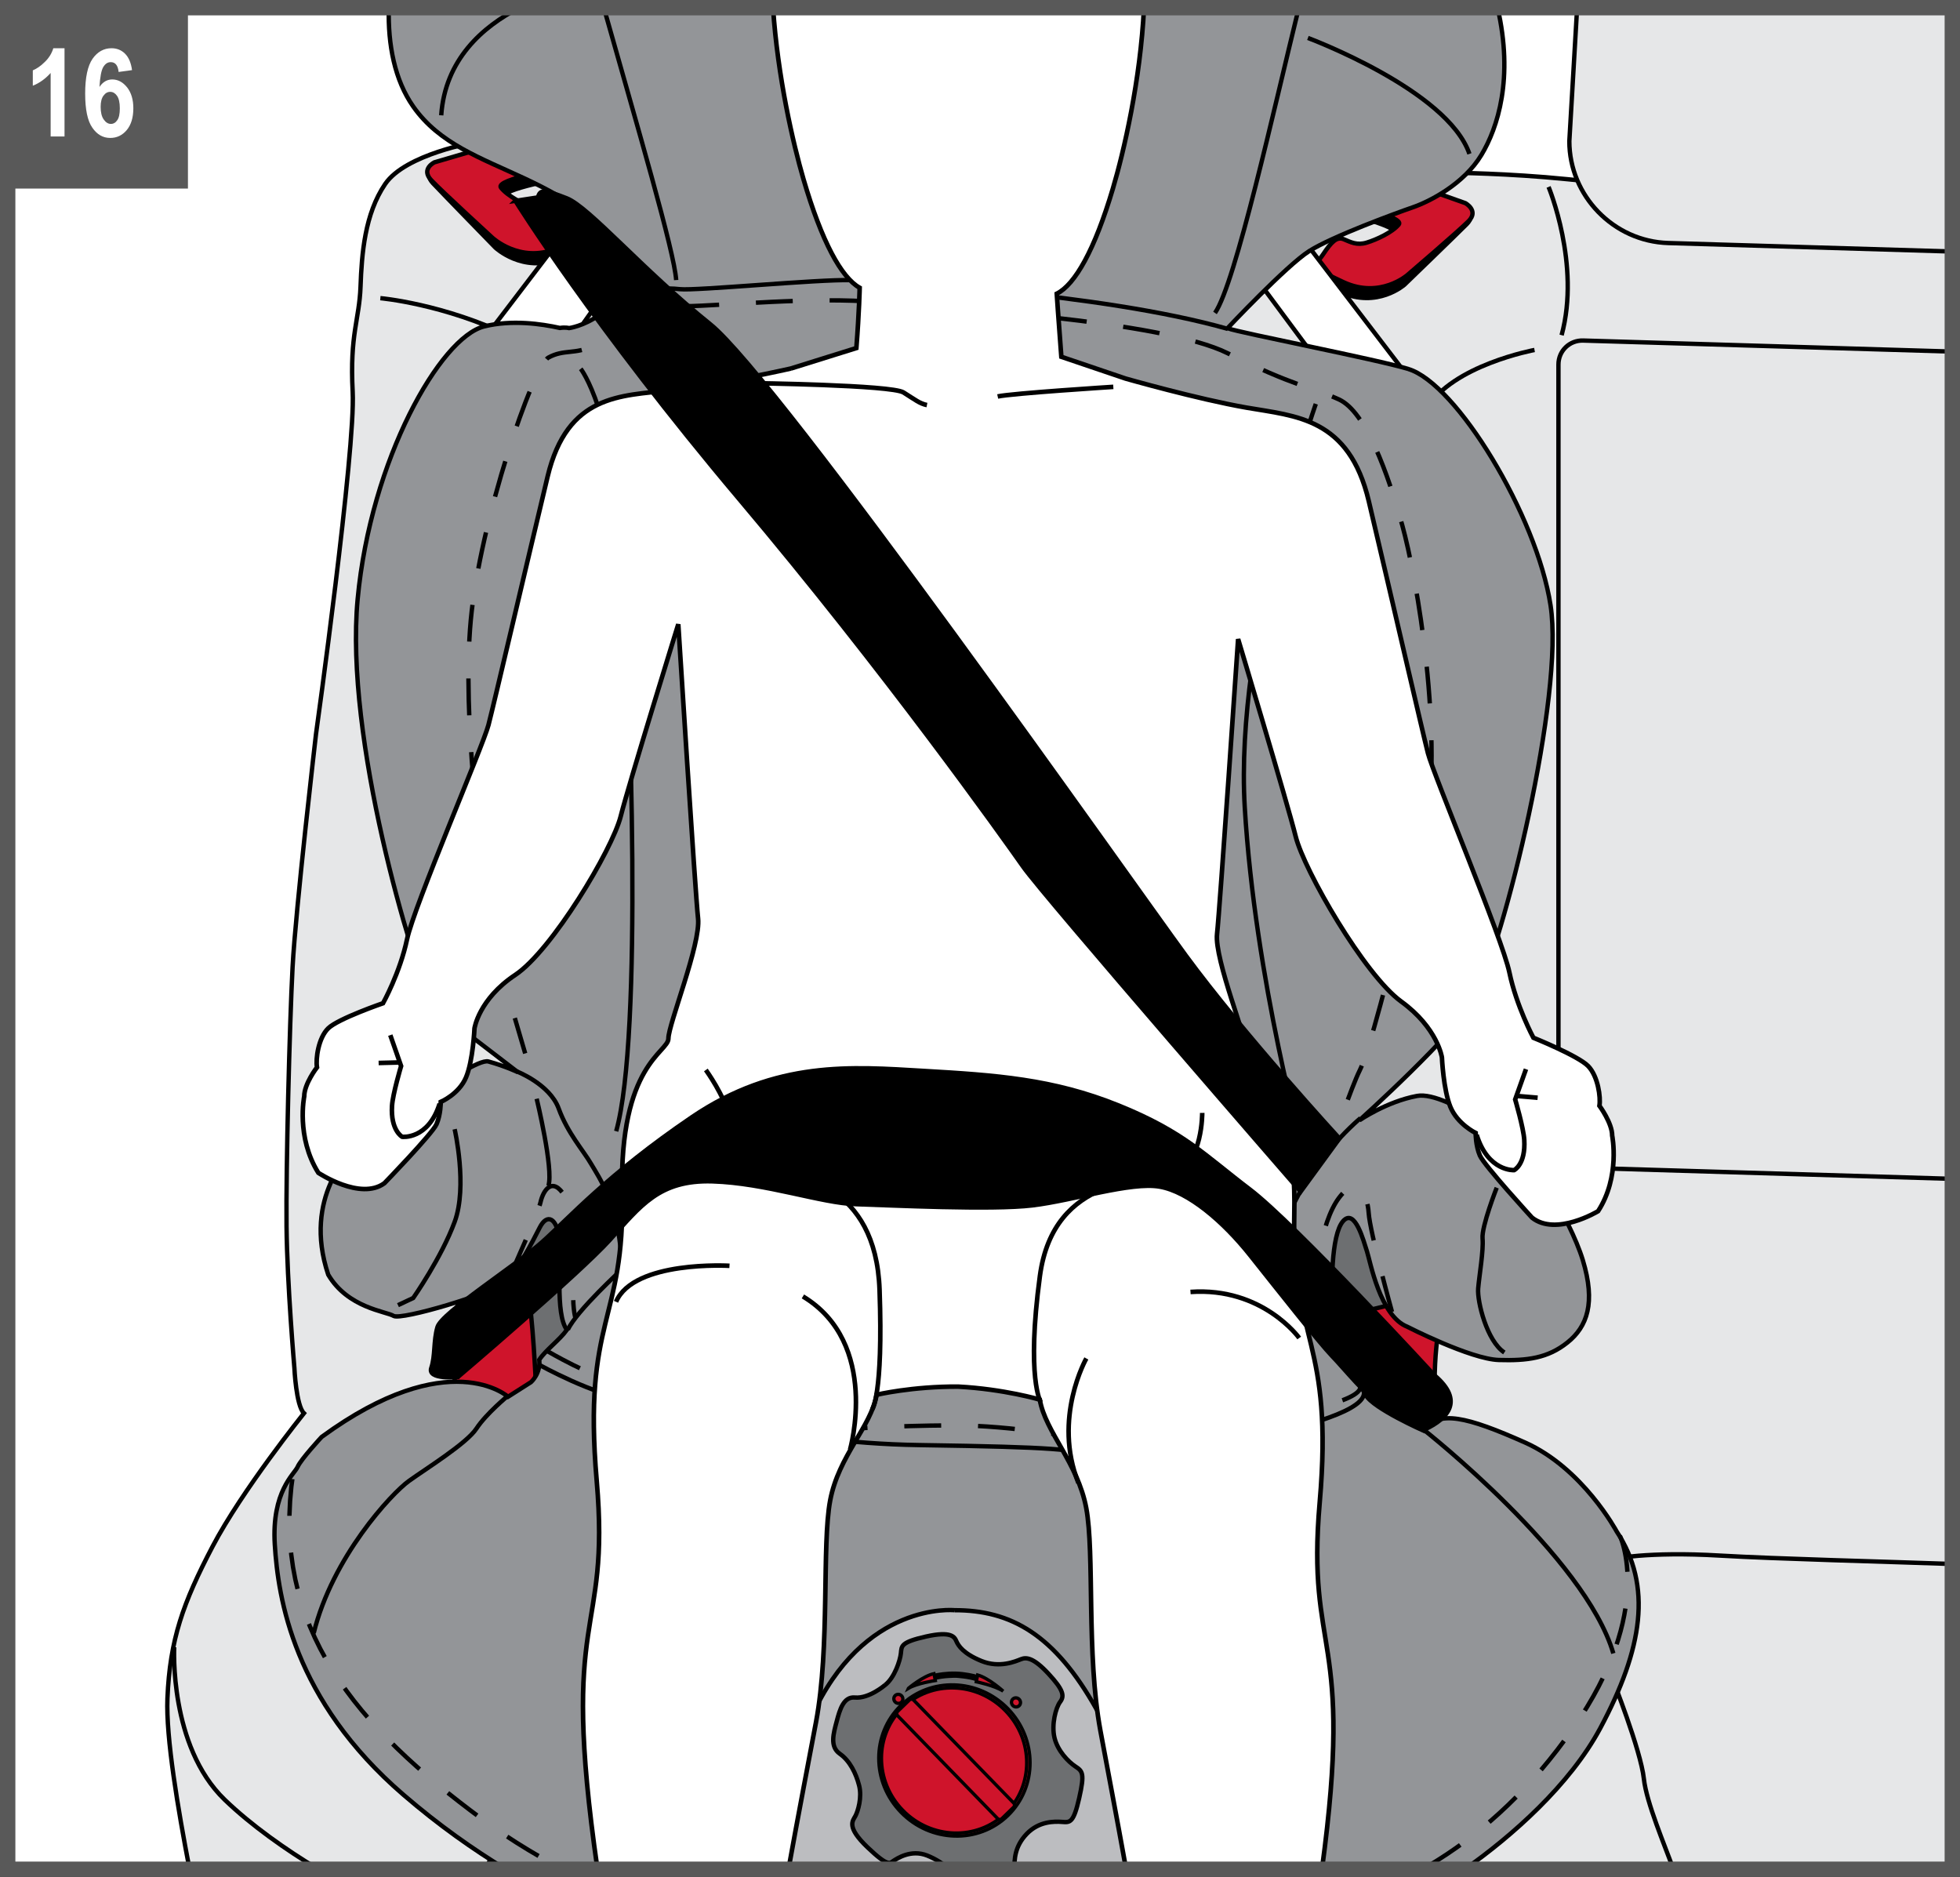 <?xml version="1.0" encoding="UTF-8"?>
<!DOCTYPE svg PUBLIC "-//W3C//DTD SVG 1.1//EN" "http://www.w3.org/Graphics/SVG/1.1/DTD/svg11.dtd">
<!-- Creator: CorelDRAW 2017 -->
<svg xmlns="http://www.w3.org/2000/svg" xml:space="preserve" width="45.013mm" height="43.103mm" version="1.1" style="shape-rendering:geometricPrecision; text-rendering:geometricPrecision; image-rendering:optimizeQuality; fill-rule:evenodd; clip-rule:evenodd"
viewBox="0 0 1520.72 1456.21"
 xmlns:xlink="http://www.w3.org/1999/xlink">
 <rect x="0" y="0" width="1520.72" height="1456.21" fill="#333333" stroke="none"/>
 <defs>
  <style type="text/css">
   <![CDATA[
    .str3 {stroke:black;stroke-width:3.55;stroke-miterlimit:3.864}
    .str4 {stroke:#595959;stroke-width:11.92;stroke-miterlimit:3.864}
    .str0 {stroke:black;stroke-width:3.39;stroke-miterlimit:3.864}
    .str1 {stroke:black;stroke-width:2.57;stroke-miterlimit:3.864}
    .str2 {stroke:black;stroke-width:3.39;stroke-miterlimit:3.864;stroke-dasharray:28.602 28.602}
    .fil2 {fill:none;fill-rule:nonzero}
    .fil5 {fill:black;fill-rule:nonzero}
    .fil3 {fill:#6D6F71;fill-rule:nonzero}
    .fil6 {fill:#939598;fill-rule:nonzero}
    .fil7 {fill:#BCBDC0;fill-rule:nonzero}
    .fil1 {fill:#E6E7E8;fill-rule:nonzero}
    .fil0 {fill:white;fill-rule:nonzero}
    .fil4 {fill:#CF142B;fill-rule:nonzero}
    .fil8 {fill:#595959;fill-rule:nonzero}
   ]]>
  </style>
 </defs>
 <g id="Слой_x0020_1">
  <polygon class="fil0" points="5.96,1450.25 1514.76,1450.25 1514.76,5.96 5.96,5.96 "/>
  <path class="fil1" d="M368.78 110.35c0,0 -54.12,9.14 -69.96,32.45 -15.84,23.3 -18.18,54.03 -19.1,79.68 -0.94,25.62 -8.43,36.63 -6.09,81.47 2.35,44.82 -28.46,265.57 -28.46,265.57 0,0 -15.84,136.17 -18.18,180.92 -2.35,44.79 -5.15,155.76 -4.68,201.01 0.48,45.25 6.09,109.84 6.09,109.84 0,0 1.32,29.36 7.42,35.16 0,0 -48.04,59.78 -70.9,103.39 -22.85,43.62 -33.15,72.25 -35.02,117.88 -1.24,30.31 8.2,85.84 17.16,132.51l1367.71 0 0 -1295.49c-19.93,-2.46 -37.41,-5.59 -50.35,-7.32 -22.39,-3.01 -86.73,-4.95 -124.1,-1.86 -37.35,3.1 -77.98,-1.88 -124.15,-6.52 -46.17,-4.66 -88.67,-5 -88.67,-5l-758.71 -23.7z"/>
  <path class="fil2 str0" d="M368.78 110.35c0,0 -54.12,9.14 -69.96,32.45 -15.84,23.3 -18.18,54.03 -19.1,79.68 -0.94,25.62 -8.43,36.63 -6.09,81.47 2.35,44.82 -28.46,265.57 -28.46,265.57 0,0 -15.84,136.17 -18.18,180.92 -2.35,44.79 -5.15,155.76 -4.68,201.01 0.48,45.25 6.09,109.84 6.09,109.84 0,0 1.32,29.36 7.42,35.16 0,0 -48.04,59.78 -70.9,103.39 -22.85,43.62 -33.15,72.25 -35.02,117.88 -1.24,30.31 8.2,85.84 17.16,132.51m1367.71 -1295.49c-19.93,-2.46 -37.41,-5.59 -50.35,-7.32 -22.39,-3.01 -86.73,-4.95 -124.1,-1.86 -37.35,3.1 -77.98,-1.88 -124.15,-6.52 -46.17,-4.66 -88.67,-5 -88.67,-5l-758.71 -23.7"/>
  <path class="fil1" d="M1514.76 195.15l-220.43 -6.6c-42.37,-1.27 -76.71,-36.64 -76.71,-79.02l5.74 -98.35c0,-1.76 0.06,-3.5 0.15,-5.22l291.24 0 0 189.19z"/>
  <path class="fil2 str0" d="M1514.76 195.15l-220.43 -6.6c-42.37,-1.27 -76.71,-36.64 -76.71,-79.02l5.74 -98.35c0,-1.76 0.06,-3.5 0.15,-5.22m291.24 908.64l-286.39 -8.59c-10.59,-0.32 -19.19,-9.17 -19.19,-19.75l0 -603.46c0,-10.59 8.59,-18.92 19.19,-18.59l286.39 8.57"/>
  <path class="fil2 str0" d="M1201.51 145.01c0,0 25.05,60.15 10.11,115.04"/>
  <path class="fil2 str0" d="M1250.79 1301.73c0,0 22.22,56 24.65,78.29 2.02,18.62 16.15,51.39 22.88,70.22m-1163.17 -172.29c0,0 -4.05,76.64 39.16,118.33 20.73,19.98 47.57,38.85 72.62,53.97m139.05 -20.56c0,0 -4.11,9.58 -8.97,20.56"/>
  <path class="fil2 str0" d="M295.1 231.33c0,0 49.28,4.31 102.2,30.13m793.31 10.06c0,0 -63.83,11.82 -83.61,45.56"/>
  <path class="fil2 str0" d="M1250.79 1209.64c0,0 27.06,-6.08 83.61,-2.75 43.03,2.53 130.25,4.75 180.36,6.51"/>
  <polygon class="fil3" points="382.84,989.55 399.97,1079.5 445.81,1072.15 466.97,1019.64 445.81,938.35 413.83,915.73 "/>
  <polygon class="fil2 str0" points="382.84,989.55 399.97,1079.5 445.81,1072.15 466.97,1019.64 445.81,938.35 413.83,915.73 "/>
  <path class="fil4" d="M354.79 1001.53c0,0 1.97,51.25 -2.94,73.74 -4.91,22.5 60.02,20.95 60.02,20.95l3.93 -21.98c0,0 -2.47,-54.69 -6.39,-73.03 -3.93,-18.35 -8.4,-12.63 -17.25,-11.38 -8.83,1.26 -37.38,11.7 -37.38,11.7z"/>
  <path class="fil2 str0" d="M354.79 1001.53c0,0 1.97,51.25 -2.94,73.74 -4.91,22.5 60.02,20.95 60.02,20.95l3.93 -21.98c0,0 -2.47,-54.69 -6.39,-73.03 -3.93,-18.35 -8.4,-12.63 -17.25,-11.38 -8.83,1.26 -37.38,11.7 -37.38,11.7z"/>
  <polygon class="fil3" points="1094.83,1008.95 1061.88,1133.94 989.52,1026.48 1015.61,913.59 1061.88,922.85 "/>
  <polygon class="fil2 str0" points="1094.83,1008.95 1061.88,1133.94 989.52,1026.48 1015.61,913.59 1061.88,922.85 "/>
  <path class="fil4" d="M1116.98 1025.87c0,0 -10.36,55.74 2.94,92.09 13.32,36.35 -59.03,-24.36 -59.03,-24.36 0,0 -7.36,-30.24 -6.39,-51.87 0.99,-21.63 0.99,-23.6 7.86,-25.37 6.88,-1.75 27.55,-6.58 27.55,-6.58l27.06 16.08z"/>
  <path class="fil2 str0" d="M1116.98 1025.87c0,0 -10.36,55.74 2.94,92.09 13.32,36.35 -59.03,-24.36 -59.03,-24.36 0,0 -7.36,-30.24 -6.39,-51.87 0.99,-21.63 0.99,-23.6 7.86,-25.37 6.88,-1.75 27.55,-6.58 27.55,-6.58l27.06 16.08z"/>
  <path class="fil5" d="M378.85 122.1l-39.4 8.7c0,0 -11.62,2.73 -3.49,11.38 8.15,8.66 48.37,49.92 48.37,49.92 0,0 21.17,19.99 49.51,8.63 28.32,-11.33 24.19,-11.73 17.89,-21.6 -6.3,-9.85 -12.43,-13.7 -17.89,-11.76 -5.47,1.93 -10.25,4.31 -17.82,1.56 -7.57,-2.75 -19.91,-9.16 -24.96,-15.62 -5.05,-6.45 49.08,-15.77 49.08,-15.77l-61.28 -15.45z"/>
  <path class="fil2 str0" d="M378.85 122.1l-39.4 8.7c0,0 -11.62,2.73 -3.49,11.38 8.15,8.66 48.37,49.92 48.37,49.92 0,0 21.17,19.99 49.51,8.63 28.32,-11.33 24.19,-11.73 17.89,-21.6 -6.3,-9.85 -12.43,-13.7 -17.89,-11.76 -5.47,1.93 -10.25,4.31 -17.82,1.56 -7.57,-2.75 -19.91,-9.16 -24.96,-15.62 -5.05,-6.45 49.08,-15.77 49.08,-15.77l-61.28 -15.45z"/>
  <path class="fil4" d="M376.46 114.36l-39.4 11.58c0,0 -10.67,5.14 -2.53,13.8 8.14,8.65 47.4,44.61 47.4,44.61 0,0 21.18,19.99 49.5,8.64 28.33,-11.35 22.29,-10.83 15.98,-20.7 -6.3,-9.87 -10.51,-14.61 -15.98,-12.68 -5.46,1.94 -10.24,4.32 -17.81,1.57 -7.57,-2.75 -19.91,-9.17 -24.96,-15.63 -5.05,-6.45 49.08,-15.74 49.08,-15.74l-61.28 -15.46z"/>
  <path class="fil2 str0" d="M376.46 114.36l-39.4 11.58c0,0 -10.67,5.14 -2.53,13.8 8.14,8.65 47.4,44.61 47.4,44.61 0,0 21.18,19.99 49.5,8.64 28.33,-11.35 22.29,-10.83 15.98,-20.7 -6.3,-9.87 -10.51,-14.61 -15.98,-12.68 -5.46,1.94 -10.24,4.32 -17.81,1.57 -7.57,-2.75 -19.91,-9.17 -24.96,-15.63 -5.05,-6.45 49.08,-15.74 49.08,-15.74l-61.28 -15.46z"/>
  <path class="fil5" d="M1095.12 151.26l39.4 11.07c0,0 11.62,3.42 3.49,11.57 -8.14,8.19 -48.36,47.03 -48.36,47.03 0,0 -21.17,18.71 -49.5,5.66 -28.33,-13.04 -24.21,-13.2 -17.9,-22.67 6.3,-9.49 12.43,-12.98 17.9,-10.7 5.46,2.28 10.24,4.93 17.8,2.65 7.58,-2.3 19.92,-7.97 24.97,-14.12 5.04,-6.16 -49.09,-18.72 -49.09,-18.72l61.28 -11.76z"/>
  <path class="fil2 str0" d="M1095.12 151.26l39.4 11.07c0,0 11.62,3.42 3.49,11.57 -8.14,8.19 -48.36,47.03 -48.36,47.03 0,0 -21.17,18.71 -49.5,5.66 -28.33,-13.04 -24.21,-13.2 -17.9,-22.67 6.3,-9.49 12.43,-12.98 17.9,-10.7 5.46,2.28 10.24,4.93 17.8,2.65 7.58,-2.3 19.92,-7.97 24.97,-14.12 5.04,-6.16 -49.09,-18.72 -49.09,-18.72l61.28 -11.76z"/>
  <path class="fil4" d="M1097.53 143.65l39.4 13.94c0,0 10.66,5.8 2.53,13.96 -8.14,8.17 -47.4,41.77 -47.4,41.77 0,0 -21.18,18.72 -49.5,5.68 -28.33,-13.05 -22.29,-12.18 -15.98,-21.67 6.3,-9.49 10.51,-13.98 15.98,-11.72 5.47,2.27 10.24,4.94 17.8,2.64 7.58,-2.29 19.92,-7.96 24.97,-14.13 5.04,-6.15 -49.09,-18.71 -49.09,-18.71l61.28 -11.76z"/>
  <path class="fil2 str0" d="M1097.53 143.65l39.4 13.94c0,0 10.66,5.8 2.53,13.96 -8.14,8.17 -47.4,41.77 -47.4,41.77 0,0 -21.18,18.72 -49.5,5.68 -28.33,-13.05 -22.29,-12.18 -15.98,-21.67 6.3,-9.49 10.51,-13.98 15.98,-11.72 5.47,2.27 10.24,4.94 17.8,2.64 7.58,-2.29 19.92,-7.96 24.97,-14.13 5.04,-6.15 -49.09,-18.71 -49.09,-18.71l61.28 -11.76z"/>
  <polygon class="fil0" points="1009.53,183.68 1099.51,301.41 1045.39,311.27 970.96,210.96 "/>
  <polygon class="fil2 str0" points="1009.53,183.68 1099.51,301.41 1045.39,311.27 970.96,210.96 "/>
  <polygon class="fil0" points="491.95,195.23 444.58,262.14 379.64,257.49 470.97,137.76 "/>
  <polygon class="fil2 str0" points="491.95,195.23 444.58,262.14 379.64,257.49 470.97,137.76 "/>
  <path class="fil6" d="M1092.75 286.32c37.21,11.25 99.46,113.25 110.29,183.27 10.82,70.02 -35.86,260.76 -59.54,306.06 -13.47,25.77 -88.81,93.57 -88.81,93.57 0,0 21.14,-14.59 44.82,-18.95 23.68,-4.36 84.57,43.13 84.57,43.13 0,0 33.82,50.9 43.98,84.2 10.14,33.29 3.39,51.69 -11.85,63.92 -15.22,12.23 -31.28,14.29 -53.29,13.62 -21.98,-0.66 -71.03,-25.79 -71.03,-25.79 -21.14,-8.25 -28.75,-50.77 -31.28,-58.46 -2.54,-7.69 -9.31,-34.11 -18.6,-23.4 -9.31,10.72 -9.31,52.17 -7.62,70.81 1.68,18.65 19.45,53.86 25.37,64.19 5.92,10.33 44.85,27.54 44.85,27.54 11,-16.59 33.81,-10.8 78.64,9.14 44.82,19.96 71.06,68.95 71.06,68.95 27.9,42.29 20.27,91.09 -12.7,152.7 -23.54,43.95 -68.6,83.8 -105.08,109.41l-744.1 0c-24.99,-15.17 -51.94,-34.09 -79.42,-57.77 -85.43,-73.61 -97.25,-152.63 -99.81,-194.14 -2.53,-41.51 15.23,-54.51 17.77,-60.36 2.54,-5.84 18.6,-23.13 18.6,-23.13 98.94,-72.31 144.62,-31.17 144.62,-31.17l17.77 -11.31c0,0 7.6,-6.53 6.45,-17.43 5.21,-7.7 15.53,-15.05 21.45,-23.17 -9.29,-12.13 -4.23,-54.26 -5.92,-70.38 -1.69,-16.13 -9.31,-20.58 -15.22,-8.92 -5.92,11.66 -16.91,33.31 -27.07,42.32 -10.14,9 -80.34,29.74 -86.26,26.17 -5.92,-3.56 -35.51,-6.15 -50.73,-31.99 -20.3,-60.64 18.6,-95.85 18.6,-95.85 0,0 92.18,-73.35 105.72,-69.55 13.53,3.79 22.83,8.29 22.83,8.29l-66.15 -50.7c-16.23,-35.67 -68.33,-207.72 -58.17,-316.35 10.14,-108.63 64.27,-203.09 98.1,-211.53 21.34,-5.34 44.57,-2.01 58.81,1.18 4.41,-0.68 7.15,0.1 7.15,0.1 0,0 10.99,-1.36 23.68,-10.28 12.68,-8.92 40.58,-19.93 40.58,-19.93 -57.52,-98.13 -144.61,-83.83 -185.21,-141.71 -14.33,-20.44 -19.69,-47.67 -18.93,-76.72l860.25 0c12.7,54.85 0.09,93.37 -12.5,114.26 -13.54,22.44 -39.76,36.03 -53.29,40.69 -13.54,4.67 -62.58,22.66 -80.34,33.95 -17.76,11.31 -63.42,59.86 -63.42,59.86 10.16,3.68 115.36,24.03 140.37,31.61z"/>
  <path class="fil2 str0" d="M1092.75 286.32c37.21,11.25 99.46,113.25 110.29,183.27 10.82,70.02 -35.86,260.76 -59.54,306.06 -13.47,25.77 -88.81,93.57 -88.81,93.57 0,0 21.14,-14.59 44.82,-18.95 23.68,-4.36 84.57,43.13 84.57,43.13 0,0 33.82,50.9 43.98,84.2 10.14,33.29 3.39,51.69 -11.85,63.92 -15.22,12.23 -31.28,14.29 -53.29,13.62 -21.98,-0.66 -71.03,-25.79 -71.03,-25.79 -21.14,-8.25 -28.75,-50.77 -31.28,-58.46 -2.54,-7.69 -9.31,-34.11 -18.6,-23.4 -9.31,10.72 -9.31,52.17 -7.62,70.81 1.68,18.65 19.45,53.86 25.37,64.19 5.92,10.33 44.85,27.54 44.85,27.54 11,-16.59 33.81,-10.8 78.64,9.14 44.82,19.96 71.06,68.95 71.06,68.95 27.9,42.29 20.27,91.09 -12.7,152.7 -23.54,43.95 -68.6,83.8 -105.08,109.41m-744.1 0c-24.99,-15.17 -51.94,-34.09 -79.42,-57.77 -85.43,-73.61 -97.25,-152.63 -99.81,-194.14 -2.53,-41.51 15.23,-54.51 17.77,-60.36 2.54,-5.84 18.6,-23.13 18.6,-23.13 98.94,-72.31 144.62,-31.17 144.62,-31.17l17.77 -11.31c0,0 7.6,-6.53 6.45,-17.43 5.21,-7.7 15.53,-15.05 21.45,-23.17 -9.29,-12.13 -4.23,-54.26 -5.92,-70.38 -1.69,-16.13 -9.31,-20.58 -15.22,-8.92 -5.92,11.66 -16.91,33.31 -27.07,42.32 -10.14,9 -80.34,29.74 -86.26,26.17 -5.92,-3.56 -35.51,-6.15 -50.73,-31.99 -20.3,-60.64 18.6,-95.85 18.6,-95.85 0,0 92.18,-73.35 105.72,-69.55 13.53,3.79 22.83,8.29 22.83,8.29l-66.15 -50.7c-16.23,-35.67 -68.33,-207.72 -58.17,-316.35 10.14,-108.63 64.27,-203.09 98.1,-211.53 21.34,-5.34 44.57,-2.01 58.81,1.18 4.41,-0.68 7.15,0.1 7.15,0.1 0,0 10.99,-1.36 23.68,-10.28 12.68,-8.92 40.58,-19.93 40.58,-19.93 -57.52,-98.13 -144.61,-83.83 -185.21,-141.71 -14.33,-20.44 -19.69,-47.67 -18.93,-76.72m860.25 0c12.7,54.85 0.09,93.37 -12.5,114.26 -13.54,22.44 -39.76,36.03 -53.29,40.69 -13.54,4.67 -62.58,22.66 -80.34,33.95 -17.76,11.31 -63.42,59.86 -63.42,59.86 10.16,3.68 115.36,24.03 140.37,31.61"/>
  <path class="fil7" d="M740.47 1249.26c0,0 -70.64,-7.1 -111,83.2 -25.87,57.84 -29.84,95.37 -26.89,117.79l281.07 0c-0.07,-31.33 -9.61,-82.53 -32.89,-124.14 -32.44,-57.95 -66.34,-76.97 -110.29,-76.85z"/>
  <path class="fil2 str0" d="M740.47 1249.26c0,0 -70.64,-7.1 -111,83.2 -25.87,57.84 -29.84,95.37 -26.89,117.79m281.07 0c-0.07,-31.33 -9.61,-82.53 -32.89,-124.14 -32.44,-57.95 -66.34,-76.97 -110.29,-76.85"/>
  <path class="fil3" d="M686.65 1307.36c0,0 -12.4,10.69 -23.32,9.65 -8.82,-0.84 -11.75,9.39 -14.14,18.45 -2.4,9.05 -5.61,19.58 2.34,25.14 7.95,5.57 12.62,15.35 15.02,24.6 2.41,9.25 -0.87,20.02 -2.92,23.81 -2.05,3.8 -7.13,8.38 9.42,24.19 16.53,15.8 17.46,12.26 20.09,10.58 2.64,-1.68 13.56,-9.24 26.24,-4.17 6.83,2.72 12.78,6.66 17.2,10.63l50.61 0 0 -0.07c-0.3,-7.38 0.05,-17.65 9.46,-27.41 9.42,-9.77 21.23,-9.71 27.41,-9.24 6.2,0.48 8.88,0.84 13.26,-18.47 4.4,-19.33 2.59,-20.92 -2.98,-24.57 -5.55,-3.67 -13.8,-12.18 -16.19,-22.29 -2.4,-10.13 0.93,-23.24 4.45,-27.87 3.5,-4.64 2.32,-9.45 -9.19,-21.85 -11.5,-12.38 -17.06,-12.85 -21.2,-11.21 -4.16,1.63 -16.54,7.16 -30.69,1.42 -14.15,-5.73 -18.01,-11.99 -19.46,-15.31 -1.46,-3.3 -3.74,-8.11 -23.56,-3.68 -19.79,4.44 -18.93,7.38 -19.51,12.98 -0.58,5.59 -4.92,19.02 -12.33,24.7z"/>
  <path class="fil2 str0" d="M686.65 1307.36c0,0 -12.4,10.69 -23.32,9.65 -8.82,-0.84 -11.75,9.39 -14.14,18.45 -2.4,9.05 -5.61,19.58 2.34,25.14 7.95,5.57 12.62,15.35 15.02,24.6 2.41,9.25 -0.87,20.02 -2.92,23.81 -2.05,3.8 -7.13,8.38 9.42,24.19 16.53,15.8 17.46,12.26 20.09,10.58 2.64,-1.68 13.56,-9.24 26.24,-4.17 6.83,2.72 12.78,6.66 17.2,10.63m50.61 0l0 -0.07c-0.3,-7.38 0.05,-17.65 9.46,-27.41 9.42,-9.77 21.23,-9.71 27.41,-9.24 6.2,0.48 8.88,0.84 13.26,-18.47 4.4,-19.33 2.59,-20.92 -2.98,-24.57 -5.55,-3.67 -13.8,-12.18 -16.19,-22.29 -2.4,-10.13 0.93,-23.24 4.45,-27.87 3.5,-4.64 2.32,-9.45 -9.19,-21.85 -11.5,-12.38 -17.06,-12.85 -21.2,-11.21 -4.16,1.63 -16.54,7.16 -30.69,1.42 -14.15,-5.73 -18.01,-11.99 -19.46,-15.31 -1.46,-3.3 -3.74,-8.11 -23.56,-3.68 -19.79,4.44 -18.93,7.38 -19.51,12.98 -0.58,5.59 -4.92,19.02 -12.33,24.7"/>
  <path class="fil4" d="M784.78 1320.68c0,-1.94 1.57,-3.48 3.5,-3.41 1.94,0.06 3.52,1.68 3.52,3.63 0,1.92 -1.57,3.46 -3.52,3.4 -1.93,-0.07 -3.5,-1.68 -3.5,-3.61z"/>
  <path class="fil2 str1" d="M784.78 1320.68c0,-1.94 1.57,-3.48 3.5,-3.41 1.94,0.06 3.52,1.68 3.52,3.63 0,1.92 -1.57,3.46 -3.52,3.4 -1.93,-0.07 -3.5,-1.68 -3.5,-3.61z"/>
  <path class="fil4" d="M693.5 1317.94c0,-1.93 1.57,-3.46 3.51,-3.4 1.94,0.06 3.51,1.68 3.51,3.61 0,1.94 -1.57,3.46 -3.51,3.41 -1.93,-0.06 -3.51,-1.68 -3.51,-3.63z"/>
  <path class="fil2 str1" d="M693.5 1317.94c0,-1.93 1.57,-3.46 3.51,-3.4 1.94,0.06 3.51,1.68 3.51,3.61 0,1.94 -1.57,3.46 -3.51,3.41 -1.93,-0.06 -3.51,-1.68 -3.51,-3.63z"/>
  <path class="fil4" d="M704.85 1309.85c0,0 11.23,-9.52 19.8,-11.36l0.26 1.29c2.5,-0.62 9.66,-1.89 16.7,-1.64 7.13,0.18 14.17,1.87 16.67,2.66l0.25 -1.27c8.58,2.35 19.81,12.54 19.81,12.54 -6.49,-4.34 -20.86,-7.29 -20.86,-7.29l0.32 -1.62c-6.08,-2.16 -15.42,-2.7 -16.15,-2.75 -0.75,0 -10.19,-0.01 -16.27,1.8l0.32 1.62c0,0 -14.38,2.1 -20.86,6.04z"/>
  <path class="fil2 str1" d="M704.85 1309.85c0,0 11.23,-9.52 19.8,-11.36l0.26 1.29c2.5,-0.62 9.66,-1.89 16.7,-1.64 7.13,0.18 14.17,1.87 16.67,2.66l0.25 -1.27c8.58,2.35 19.81,12.54 19.81,12.54 -6.49,-4.34 -20.86,-7.29 -20.86,-7.29l0.32 -1.62c-6.08,-2.16 -15.42,-2.7 -16.15,-2.75 -0.75,0 -10.19,-0.01 -16.27,1.8l0.32 1.62c0,0 -14.38,2.1 -20.86,6.04z"/>
  <path class="fil4" d="M699.03 1406.06c-22.94,-23.57 -22.97,-60.71 -0.06,-82.92 22.91,-22.21 60.08,-21.09 83.01,2.5 22.94,23.59 22.97,60.71 0.06,82.92 -22.92,22.23 -60.08,21.09 -83.01,-2.5z"/>
  <path class="fil2 str1" d="M699.03 1406.06c-22.94,-23.57 -22.97,-60.71 -0.06,-82.92 22.91,-22.21 60.08,-21.09 83.01,2.5 22.94,23.59 22.97,60.71 0.06,82.92 -22.92,22.23 -60.08,21.09 -83.01,-2.5z"/>
  <path class="fil2 str1" d="M700.45 1404.46c-22.01,-22.63 -22.04,-58.28 -0.05,-79.6 21.98,-21.31 57.65,-20.25 79.66,2.41 22.01,22.63 22.03,58.28 0.05,79.59 -21.98,21.32 -57.65,20.24 -79.66,-2.4z"/>
  <path class="fil4" d="M696.41 1331.09c-0.91,-0.92 -0.91,-2.37 0,-3.25l9.2 -8.93c0.91,-0.87 2.36,-0.82 3.25,0.1l77.61 79.83c0.89,0.92 0.89,2.37 0,3.24l-9.21 8.93c-0.9,0.87 -2.35,0.82 -3.24,-0.09l-77.61 -79.83z"/>
  <path class="fil2 str1" d="M696.41 1331.09c-0.91,-0.92 -0.91,-2.37 0,-3.25l9.2 -8.93c0.91,-0.87 2.36,-0.82 3.25,0.1l77.61 79.83c0.89,0.92 0.89,2.37 0,3.24l-9.21 8.93c-0.9,0.87 -2.35,0.82 -3.24,-0.09l-77.61 -79.83z"/>
  <path class="fil2 str0" d="M418.72 1059.05c0,0 41.44,23.23 71.89,27.53 30.45,4.29 112.47,32.98 222.42,34.57 109.95,1.61 117.56,3.53 135.32,8.28 17.76,4.78 217.35,-21.37 209.74,-50.36"/>
  <path class="fil2 str2" d="M424.63 1048.23c0,0 34.68,20.49 57.52,25.4 22.82,4.92 178.46,34.97 178.46,34.97 0,0 30.44,-2.48 77.8,-2.74 47.35,-0.27 103.16,10.7 103.16,10.7 0,0 215.67,-17.22 213.97,-40.95"/>
  <path class="fil2 str0" d="M1104.59 1109.22c0,0 125.17,98.47 147.16,173.56"/>
  <path class="fil5" d="M1264.32 1219.35l-3.38 0.22 -0.04 -0.94 -0.32 -3.82 -0.42 -3.54 -0.49 -3.25 -0.55 -2.96 -0.58 -2.66 -0.59 -2.36 -0.58 -2.05 -0.55 -1.74 -0.49 -1.43 -0.42 -1.11 -0.32 -0.79 -0.21 -0.47 -0.05 -0.11 3.05 -1.48 0.1 0.22 0.23 0.53 0.35 0.86 0.46 1.2 0.53 1.52 0.58 1.83 0.61 2.15 0.62 2.46 0.6 2.76 0.57 3.06 0.51 3.36 0.43 3.65 0.33 3.94 0.04 0.94zm-8.4 56.86l-3.24 -1 1.17 -3.55 1.87 -6.46 1.56 -6.21 1.25 -5.96 0.92 -5.32 3.34 0.51 -0.94 5.45 -1.28 6.08 -1.58 6.33 -1.9 6.57 -1.17 3.55zm-24.88 51.82l-2.89 -1.76 1.84 -2.93 4.72 -8.05 4.24 -7.84 3 -6.02 3.05 1.46 -3.05 6.12 -4.3 7.94 -4.77 8.15 -1.84 2.93zm-34.06 46.23l-2.58 -2.2 0.07 -0.08 6.25 -7.52 6.18 -7.82 5.18 -6.89 2.73 2 -5.23 6.96 -6.23 7.89 -6.3 7.59 -0.07 0.08zm-40.45 40.72l-2.22 -2.56 1.28 -1.08 6.64 -5.9 6.58 -6.15 6.34 -6.25 2.41 2.38 -6.41 6.31 -6.64 6.21 -6.7 5.96 -1.28 1.08zm-46.55 33.56l-1.8 -2.86 6.4 -3.92 6.98 -4.51 6.92 -4.73 3.48 -2.51 2.01 2.72 -3.54 2.55 -6.99 4.77 -7.04 4.55 -6.4 3.92zm-717.37 -22.2l1.81 -2.86 7.32 4.76 8.95 5.53 7.99 4.71 -1.69 2.93 -8.05 -4.74 -9.01 -5.57 -7.32 -4.76zm-46.18 -34.05l2.11 -2.64 0.25 0.21 8.52 6.72 8.7 6.67 5.13 3.83 -2.01 2.72 -5.16 -3.85 -8.73 -6.69 -8.56 -6.75 -0.25 -0.21zm-42.94 -37.99l2.36 -2.43 3.41 3.39 7.46 7.08 7.69 6.99 2.27 1.98 -2.2 2.57 -2.31 -2.02 -7.75 -7.04 -7.52 -7.13 -3.41 -3.39zm-37.48 -43.5l2.74 -1.99 1.29 1.84 5.82 7.73 6.12 7.6 4.4 5.14 -2.54 2.24 -4.46 -5.21 -6.19 -7.68 -5.89 -7.81 -1.29 -1.84zm-27.89 -50.24l3.13 -1.29 0.79 2.04 3.78 8.61 4.15 8.45 3.52 6.48 -2.94 1.68 -3.59 -6.6 -4.21 -8.57 -3.84 -8.75 -0.79 -2.04zm-13.97 -55.77l3.36 -0.39 0.12 1.34 1.35 9.76 1.79 9.55 1.72 7.25 -3.28 0.86 -1.75 -7.4 -1.81 -9.71 -1.38 -9.92 -0.12 -1.34zm1 -57.43l3.36 0.37 -0.77 5.82 -0.98 10.92 -0.49 10.67 -0 0.86 -3.39 0.07 0 -1.02 0.49 -10.82 0.99 -11.06 0.77 -5.82z"/>
  <path class="fil2 str0" d="M394.19 1082.84c0,0 -16.91,13.87 -24.53,25.48 -7.61,11.61 -38.9,30.96 -52.44,40.71 -13.53,9.74 -59.44,59.22 -73.82,118m109.35 -390.96c0,0 10.15,44.29 0,71.88 -10.15,27.62 -32.14,59.09 -32.14,59.09l-11.83 5.56m852.49 -91.13c0,0 -11.83,30.08 -10.99,39.41 0.85,9.32 -2.55,28.66 -3.4,38.79 -0.83,10.13 6.78,40.8 20.31,49.66m-111.64 -181.79c0,0 -50.75,41.61 -63.43,99.58"/>
  <path class="fil2 str0" d="M468.49 5.96c25.87,91.73 54.67,189.1 56.14,211.33m483.11 -211.33c-19.02,77.14 -49.14,213.87 -65.05,236.83"/>
  <path class="fil2 str0" d="M1014.77 29.44c0,0 108.25,40.28 125.33,89.94"/>
  <path class="fil2 str0" d="M403.05 5.96c-28.75,14.78 -57.72,40.29 -60.73,83.51"/>
  <path class="fil2 str2" d="M374.37 668.86c0,0 -16.23,-110.73 -9.11,-187.73 7.13,-76.97 48.29,-197.09 60.25,-203.72 11.98,-6.63 21.08,-2.22 34.05,-8.95 12.97,-6.73 44.16,-30.6 72.21,-30.89 28.07,-0.28 99.15,-7.6 150.28,-3.09 51.13,4.52 219.5,14.05 270.63,39.65 51.14,25.62 65.1,26.17 86.18,35.77 21.07,9.62 38.16,58.13 49.14,97.64 10.96,39.5 33.18,163.38 17.09,247.07"/>
  <path class="fil2 str0" d="M504.71 224.66c0,0 10.82,-1.67 22.93,-0.3 12.11,1.35 107.25,-7.76 132.33,-7.01 25.06,0.76 194.42,9.82 292.7,37.83m68.23 58.18c0,0 -63.1,179.42 -55.12,312.99 7.97,133.56 46,270.02 46,270.02"/>
  <path class="fil2 str2" d="M1073.03 772.01c0,0 -12.11,46.77 -18.09,58.55 -5.98,11.79 -22.07,58.46 -22.07,58.46"/>
  <path class="fil2 str0" d="M400.43 831.03c0,0 26.07,9.89 33.05,29.05 6.98,19.15 19.08,32.49 25.06,42.77 5.98,10.3 23.07,33.74 24.07,82.9"/>
  <path class="fil2 str2" d="M399.43 789.84l13.96 47.57m-16.95 150.76c0,0 20.94,-46.51 22.94,-55.42 1.99,-8.91 9.1,-20.82 19.08,-4.41 9.98,16.39 8.98,53.52 6.97,68.42 -1.99,14.9 1,25.78 1,25.78"/>
  <path class="fil2 str0" d="M416.39 852.46c0,0 13.24,54.66 9.12,67.49"/>
  <path class="fil2 str2" d="M1080.02 1017.78c0,0 -17.1,-61.61 -18.09,-76.74 -1,-15.11 -9.12,-30.18 -23.07,-11.66 -13.97,18.52 -22.54,66.69 -12.56,96.06"/>
  <path class="fil2 str0" d="M996.83 998.18c0,0 36.03,29.15 48.82,58.34m-563.02 -71.77c0,0 -34.98,31.95 -41.97,46.7m9.91 -745.32c0,0 25.95,32.98 32.21,143 6.26,110.01 16.1,374.23 -4.7,448.54"/>
  <path class="fil0" d="M613.56 285.93l50.87 -15.89c2.21,-28.3 2.57,-46.77 2.57,-46.77 -14.25,-7.96 -29.46,-35.82 -43.59,-84.21 -8.05,-27.58 -20.05,-79.42 -23.63,-133.1l287.83 0c-2.79,56.53 -15.66,111.74 -24.14,140.3 -14.11,47.54 -29.32,74.5 -43.56,81.62 0,0 1.37,20.51 3.56,48.94l49.87 16.9c0,0 55.76,15.92 93.87,22.55 38.09,6.63 79.47,7.73 94.81,72.59 15.35,64.86 41.66,178.98 45.91,195.53 4.24,16.58 57.68,143.69 63.17,170.03 5.48,26.34 18.63,50.71 18.63,50.71 0,0 34.8,14.05 42.48,21.97 7.68,7.9 9.84,24.29 8.76,30.82 0,0 9.89,13.31 9.89,23.17 0,0 6.44,31.87 -10.95,58.61 0,0 -32.62,19.81 -51.26,4.99 0,0 -37.14,-40.53 -40.43,-48.18 -3.29,-7.64 -3.29,-17.5 -3.29,-17.5 0,0 -14.11,-6.86 -19.59,-20.2 -5.48,-13.3 -6.58,-38.41 -6.58,-38.41 0,0 -3.29,-22.85 -31.66,-43.43 -28.37,-20.57 -75.21,-101.58 -81.8,-127.97 -6.58,-26.35 -44.67,-153.15 -44.67,-153.15 0,0 -14.16,209.07 -16.35,228.75 -2.19,19.65 24.03,83.62 24.03,94.57 0,10.98 38.09,21.97 35.9,122.21 -2.19,100.23 30.69,98.06 19.72,224.21 -10.47,120.53 26.96,99.28 1.74,284.66l-151.94 0c-7.23,-40.18 -15.09,-81.34 -19.98,-107.66 -10.95,-59.1 -4.39,-137.43 -10.95,-172.56 -6.58,-35.14 -31.67,-58.91 -36.05,-84.13 0,0 -27.61,-8.19 -63.3,-10.09 -35.69,-0.24 -63.29,6.3 -63.29,6.3 -4.39,24.95 -29.47,47.22 -36.04,81.96 -6.58,34.74 0,113.44 -10.98,171.91 -5.2,27.73 -13.79,72.12 -21.39,114.28l-148.16 0c-29.82,-205.34 10.14,-176.79 -0.63,-301.49 -10.96,-126.8 21.92,-122.65 19.73,-223.03 -2.19,-100.35 35.91,-109.1 35.91,-120.04 0,-10.97 25.21,-73.38 23.01,-93.17 -2.19,-19.79 -15.35,-228.2 -15.35,-228.2 0,0 -38.09,123 -44.67,148.98 -6.58,25.97 -53.43,104.17 -81.81,123.06 -28.37,18.87 -31.65,41.51 -31.65,41.51 0,0 -1.09,25.05 -6.58,38.04 -5.47,12.99 -19.59,19 -19.59,19 0,0 0,9.88 -3.29,17.3 -3.29,7.45 -40.44,45.77 -40.44,45.77 -18.63,13.69 -51.25,-8.07 -51.25,-8.07 -17.4,-27.79 -10.95,-59.28 -10.95,-59.28 0,-9.85 9.91,-22.56 9.91,-22.56 -1.11,-6.6 1.07,-22.87 8.75,-30.3 7.67,-7.45 42.48,-19.43 42.48,-19.43 0,0 13.15,-23.58 18.63,-49.59 5.47,-26 58.91,-149.91 63.17,-166.23 4.25,-16.31 30.56,-128.85 45.9,-192.78 15.35,-63.94 56.73,-62.57 94.84,-66.91 38.09,-4.34 93.86,-16.91 93.86,-16.91z"/>
  <path class="fil2 str3" d="M613.56 285.93l50.87 -15.89c2.21,-28.3 2.57,-46.77 2.57,-46.77 -14.25,-7.96 -29.46,-35.82 -43.59,-84.21 -8.05,-27.58 -20.05,-79.42 -23.63,-133.1m287.83 0c-2.79,56.53 -15.66,111.74 -24.14,140.3 -14.11,47.54 -29.32,74.5 -43.56,81.62 0,0 1.37,20.51 3.56,48.94l49.87 16.9c0,0 55.76,15.92 93.87,22.55 38.09,6.63 79.47,7.73 94.81,72.59 15.35,64.86 41.66,178.98 45.91,195.53 4.24,16.58 57.68,143.69 63.17,170.03 5.48,26.34 18.63,50.71 18.63,50.71 0,0 34.8,14.05 42.48,21.97 7.68,7.9 9.84,24.29 8.76,30.82 0,0 9.89,13.31 9.89,23.17 0,0 6.44,31.87 -10.95,58.61 0,0 -32.62,19.81 -51.26,4.99 0,0 -37.14,-40.53 -40.43,-48.18 -3.29,-7.64 -3.29,-17.5 -3.29,-17.5 0,0 -14.11,-6.86 -19.59,-20.2 -5.48,-13.3 -6.58,-38.41 -6.58,-38.41 0,0 -3.29,-22.85 -31.66,-43.43 -28.37,-20.57 -75.21,-101.58 -81.8,-127.97 -6.58,-26.35 -44.67,-153.15 -44.67,-153.15 0,0 -14.16,209.07 -16.35,228.75 -2.19,19.65 24.03,83.62 24.03,94.57 0,10.98 38.09,21.97 35.9,122.21 -2.19,100.23 30.69,98.06 19.72,224.21 -10.47,120.53 26.96,99.28 1.74,284.66m-151.94 0c-7.23,-40.18 -15.09,-81.34 -19.98,-107.66 -10.95,-59.1 -4.39,-137.43 -10.95,-172.56 -6.58,-35.14 -31.67,-58.91 -36.05,-84.13 0,0 -27.61,-8.19 -63.3,-10.09 -35.69,-0.24 -63.29,6.3 -63.29,6.3 -4.39,24.95 -29.47,47.22 -36.04,81.96 -6.58,34.74 0,113.44 -10.98,171.91 -5.2,27.73 -13.79,72.12 -21.39,114.28m-148.16 0c-29.82,-205.34 10.14,-176.79 -0.63,-301.49 -10.96,-126.8 21.92,-122.65 19.73,-223.03 -2.19,-100.35 35.91,-109.1 35.91,-120.04 0,-10.97 25.21,-73.38 23.01,-93.17 -2.19,-19.79 -15.35,-228.2 -15.35,-228.2 0,0 -38.09,123 -44.67,148.98 -6.58,25.97 -53.43,104.17 -81.81,123.06 -28.37,18.87 -31.65,41.51 -31.65,41.51 0,0 -1.09,25.05 -6.58,38.04 -5.47,12.99 -19.59,19 -19.59,19 0,0 0,9.88 -3.29,17.3 -3.29,7.45 -40.44,45.77 -40.44,45.77 -18.63,13.69 -51.25,-8.07 -51.25,-8.07 -17.4,-27.79 -10.95,-59.28 -10.95,-59.28 0,-9.85 9.91,-22.56 9.91,-22.56 -1.11,-6.6 1.07,-22.87 8.75,-30.3 7.67,-7.45 42.48,-19.43 42.48,-19.43 0,0 13.15,-23.58 18.63,-49.59 5.47,-26 58.91,-149.91 63.17,-166.23 4.25,-16.31 30.56,-128.85 45.9,-192.78 15.35,-63.94 56.73,-62.57 94.84,-66.91 38.09,-4.34 93.86,-16.91 93.86,-16.91"/>
  <path class="fil2 str3" d="M547.65 830.13c0,0 14.71,20.3 17.64,35.51 2.95,15.22 14.71,34.26 33.51,40.39 18.81,6.14 80.69,11.68 83.63,94.66 2.93,82.97 -5.89,93 -5.89,93m256.24 -230.25c0,0 0.31,38.68 -21.01,46.11 -21.32,7.45 -94.21,0.84 -104.94,80.47 -10.72,79.63 0.73,98.05 0.73,98.05m-241.57 -106c0,0 -74.06,-4.44 -88.03,27.92m530.08 28.09c0,0 -28.36,-39.63 -84.36,-35.73m-264.16 122.4c0,0 23.68,-82.62 -36.56,-118.93m219.9 48.12c0,0 -26.31,46.3 -6.14,96.62m-253.8 -853.32c0,0 108.84,1.42 118.08,7.25 9.23,5.8 12.67,8.68 18.2,9.77m144.59 -14.12c0,0 -78.88,5.02 -89.71,7.46m-471.27 495.49l8.38 24c0,0 -6.48,21.7 -7.04,30.9 -1.17,19.1 7.89,23.99 7.89,23.99 0,0 20.23,2.45 29.03,-25.65m-47.31 -31.63l16.62 -0.42m873.6 5.22l-8.38 23.51c0,0 6.48,22.11 7.04,31.33 1.17,19.16 -7.89,23.51 -7.89,23.51 0,0 -20.23,1.23 -29.03,-27.39m47.31 -28.79l-16.61 -1.42"/>
  <path class="fil5" d="M399.83 155.82c0,0 60.51,97.37 173.55,231.29 113.05,133.91 204.48,262.64 220.47,285.38 15.97,22.77 215.29,252.06 215.29,252.06l30.13 -41.26c0,0 -74.76,-81.45 -119.18,-141.95 -41.32,-56.28 -315.68,-447 -368.97,-489.79 -52.77,-42.36 -93.97,-90.91 -111.45,-97.74 -17.48,-6.82 -20.68,-7.02 -22.27,-0.68l-17.57 2.69z"/>
  <path class="fil2 str0" d="M399.83 155.82c0,0 60.51,97.37 173.55,231.29 113.05,133.91 204.48,262.64 220.47,285.38 15.97,22.77 215.29,252.06 215.29,252.06l30.13 -41.26c0,0 -74.76,-81.45 -119.18,-141.95 -41.32,-56.28 -315.68,-447 -368.97,-489.79 -52.77,-42.36 -93.97,-90.91 -111.45,-97.74 -17.48,-6.82 -20.68,-7.02 -22.27,-0.68l-17.57 2.69z"/>
  <path class="fil5" d="M355.29 1068.32c0,0 93.96,-79.96 117.84,-106.3 23.86,-26.37 38.23,-46.69 79.59,-45.45 41.35,1.24 84.38,16.9 111.45,17.72 27.07,0.8 105.16,4.74 136.92,0.91 31.76,-3.84 76.39,-18.39 98.66,-14.52 22.26,3.86 49.25,26.94 70.01,53.03 20.77,26.09 54.13,68.43 63.71,78.32 9.58,9.87 26.16,30.72 40.53,40.75 14.38,10.01 32.06,15.96 32.06,15.96 16.85,-8.07 30.36,-21.78 7,-41.63 0,0 -108.35,-117.81 -143.31,-144.33 -34.96,-26.52 -50.93,-44.55 -101.86,-65.16 -50.94,-20.61 -95.48,-23.54 -151.21,-26.8 -55.72,-3.28 -114.72,-8.33 -179.94,35.95 -65.22,44.28 -95.38,78.41 -116.16,96.89 -20.76,18.44 -77.99,54.88 -81.19,65.97 -3.2,11.08 -1.6,22.32 -4.79,31.7 -3.2,9.4 20.68,7.01 20.68,7.01z"/>
  <path class="fil2 str0" d="M355.29 1068.32c0,0 93.96,-79.96 117.84,-106.3 23.86,-26.37 38.23,-46.69 79.59,-45.45 41.35,1.24 84.38,16.9 111.45,17.72 27.07,0.8 105.16,4.74 136.92,0.91 31.76,-3.84 76.39,-18.39 98.66,-14.52 22.26,3.86 49.25,26.94 70.01,53.03 20.77,26.09 54.13,68.43 63.71,78.32 9.58,9.87 26.16,30.72 40.53,40.75 14.38,10.01 32.06,15.96 32.06,15.96 16.85,-8.07 30.36,-21.78 7,-41.63 0,0 -108.35,-117.81 -143.31,-144.33 -34.96,-26.52 -50.93,-44.55 -101.86,-65.16 -50.94,-20.61 -95.48,-23.54 -151.21,-26.8 -55.72,-3.28 -114.72,-8.33 -179.94,35.95 -65.22,44.28 -95.38,78.41 -116.16,96.89 -20.76,18.44 -77.99,54.88 -81.19,65.97 -3.2,11.08 -1.6,22.32 -4.79,31.7 -3.2,9.4 20.68,7.01 20.68,7.01z"/>
  <polygon class="fil2 str4" points="5.96,5.96 1514.76,5.96 1514.76,1450.25 5.96,1450.25 "/>
  <polygon class="fil8" points="10.67,146.3 145.81,146.3 145.81,11.17 10.67,11.17 "/>
  <path class="fil0" d="M50.05 37.42l-8.68 0c-1.22,4 -3.43,7.62 -6.65,10.68 -3.16,3.16 -6.3,5.24 -9.27,6.49l0 11.92c5.24,-2.11 9.84,-5.43 13.84,-9.92l0 49.3 10.76 0 0 -68.46zm46.92 4.19c-2.84,-2.76 -6.27,-4.19 -10.49,-4.19 -5.89,0 -10.87,2.76 -14.68,8.19 -3.81,5.54 -5.73,14.51 -5.73,27 0,12.3 1.84,21.16 5.54,26.41 3.62,5.35 8.3,8 13.92,8 5.05,0 9.35,-2 12.78,-6.08 3.43,-4.11 5.14,-9.73 5.14,-16.97 0,-6.68 -1.62,-12.11 -4.86,-16.22 -3.32,-4.11 -7.14,-6.11 -11.51,-6.11 -1.92,0 -3.84,0.49 -5.43,1.43 -1.62,0.95 -3.16,2.38 -4.49,4.38 0.46,-7.7 1.43,-12.87 2.95,-15.43 1.54,-2.57 3.43,-3.81 5.81,-3.81 3.54,0 5.62,2.57 6.11,7.62l10.41 -1.43c-0.78,-5.73 -2.59,-9.92 -5.46,-12.78zm-16.68 32.62c1.43,-2 3.16,-2.97 5.24,-2.97 2.11,0 3.81,1.05 5.24,3.05 1.43,2 2.19,5.24 2.19,9.73 0,4.3 -0.65,7.43 -2,9.24 -1.32,1.92 -2.95,2.86 -4.95,2.86 -2.11,0 -3.92,-1.14 -5.54,-3.43 -1.62,-2.3 -2.38,-5.51 -2.38,-9.81 0,-3.92 0.76,-6.78 2.19,-8.68z"/>
 </g>
</svg>

